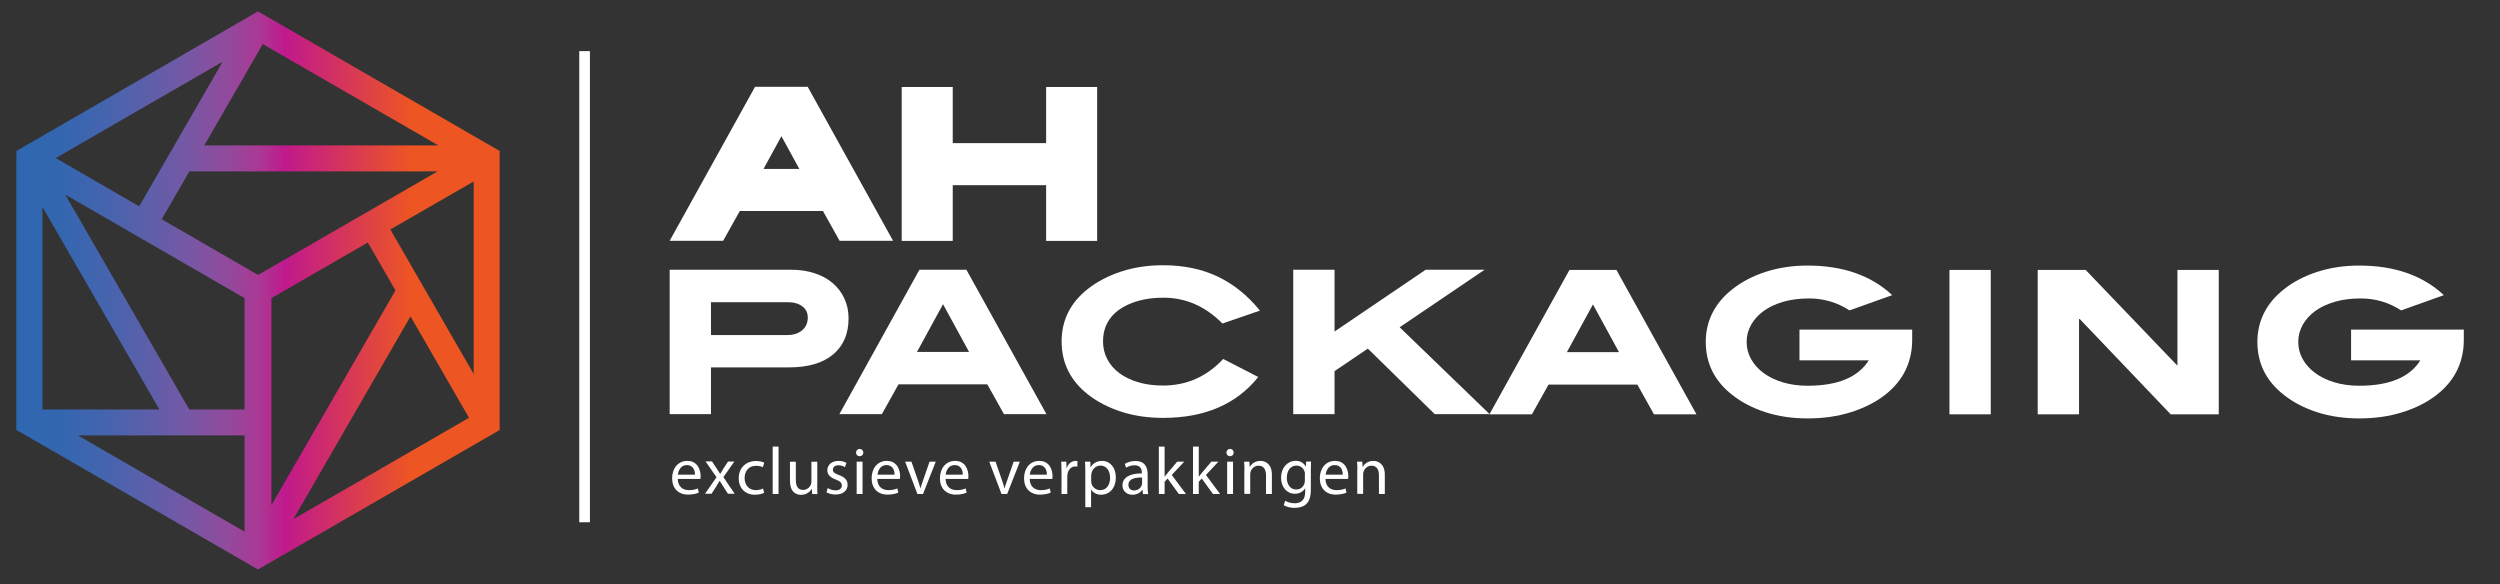 <svg xmlns="http://www.w3.org/2000/svg" xmlns:xlink="http://www.w3.org/1999/xlink" id="Layer_1" x="0px" y="0px" viewBox="0 0 234.22 54.76" style="enable-background:new 0 0 234.22 54.76;" xml:space="preserve">
<rect x="0" y="0" width="234.22" height="54.76" fill="#333333" stroke="none"/>
<style type="text/css">
	.st0{fill:#FFFFFF;}
	.st1{fill:url(#SVGID_1_);}
</style>
<g>
	<path class="st0" d="M63.5,44.87c0.01,0.74,0.49,1.05,1.04,1.05c0.39,0,0.63-0.07,0.84-0.16l0.09,0.39   c-0.19,0.09-0.53,0.19-1.01,0.19c-0.93,0-1.49-0.61-1.49-1.53c0-0.91,0.54-1.63,1.42-1.63c0.99,0,1.25,0.87,1.25,1.43   c0,0.11-0.01,0.2-0.02,0.26H63.5z M65.11,44.47c0.01-0.35-0.14-0.9-0.76-0.9c-0.56,0-0.8,0.51-0.84,0.9H65.11z"></path>
	<path class="st0" d="M66.72,43.25l0.43,0.65c0.11,0.17,0.21,0.33,0.31,0.49h0.02c0.1-0.18,0.2-0.34,0.3-0.5l0.43-0.65h0.59   l-1.03,1.46l1.06,1.56h-0.63l-0.44-0.68c-0.12-0.18-0.22-0.34-0.33-0.53h-0.01c-0.1,0.18-0.21,0.34-0.32,0.53l-0.44,0.68h-0.61   l1.08-1.55l-1.03-1.48H66.72z"></path>
	<path class="st0" d="M71.59,46.17c-0.14,0.08-0.46,0.18-0.87,0.18c-0.91,0-1.51-0.62-1.51-1.55c0-0.93,0.64-1.61,1.63-1.61   c0.33,0,0.61,0.08,0.76,0.16l-0.13,0.43c-0.13-0.08-0.34-0.14-0.64-0.14c-0.69,0-1.07,0.51-1.07,1.15c0,0.7,0.45,1.13,1.05,1.13   c0.31,0,0.52-0.08,0.68-0.15L71.59,46.17z"></path>
	<path class="st0" d="M72.39,41.84h0.55v4.44h-0.55V41.84z"></path>
	<path class="st0" d="M76.56,45.46c0,0.31,0.01,0.59,0.02,0.83h-0.49l-0.03-0.49h-0.01c-0.14,0.24-0.46,0.56-1,0.56   c-0.48,0-1.04-0.26-1.04-1.33v-1.77h0.55v1.68c0,0.58,0.17,0.96,0.68,0.96c0.37,0,0.63-0.26,0.73-0.5   c0.03-0.08,0.05-0.18,0.05-0.28v-1.86h0.55V45.46z"></path>
	<path class="st0" d="M77.55,45.72c0.16,0.11,0.45,0.22,0.73,0.22c0.4,0,0.59-0.2,0.59-0.45c0-0.26-0.16-0.41-0.56-0.56   c-0.54-0.19-0.8-0.49-0.8-0.86c0-0.49,0.39-0.89,1.05-0.89c0.31,0,0.58,0.09,0.74,0.19l-0.14,0.4c-0.12-0.08-0.34-0.18-0.62-0.18   c-0.32,0-0.51,0.19-0.51,0.41c0,0.25,0.18,0.36,0.58,0.51c0.53,0.2,0.8,0.46,0.8,0.91c0,0.53-0.41,0.91-1.13,0.91   c-0.33,0-0.64-0.08-0.85-0.21L77.55,45.72z"></path>
	<path class="st0" d="M80.88,42.4c0.01,0.19-0.13,0.34-0.35,0.34c-0.19,0-0.33-0.15-0.33-0.34c0-0.19,0.14-0.34,0.34-0.34   C80.74,42.06,80.88,42.21,80.88,42.4z M80.26,46.28v-3.03h0.55v3.03H80.26z"></path>
	<path class="st0" d="M82.19,44.87c0.01,0.74,0.49,1.05,1.04,1.05c0.39,0,0.63-0.07,0.84-0.16l0.09,0.39   c-0.19,0.09-0.53,0.19-1.01,0.19c-0.93,0-1.49-0.61-1.49-1.53c0-0.91,0.54-1.63,1.42-1.63c0.99,0,1.25,0.87,1.25,1.43   c0,0.11-0.01,0.2-0.02,0.26H82.19z M83.81,44.47c0.01-0.35-0.14-0.9-0.76-0.9c-0.56,0-0.8,0.51-0.84,0.9H83.81z"></path>
	<path class="st0" d="M85.39,43.25l0.59,1.7c0.1,0.28,0.18,0.53,0.24,0.78h0.02c0.07-0.25,0.16-0.5,0.26-0.78l0.59-1.7h0.58   l-1.19,3.03h-0.53l-1.15-3.03H85.39z"></path>
	<path class="st0" d="M88.59,44.87c0.01,0.74,0.49,1.05,1.04,1.05c0.39,0,0.63-0.07,0.84-0.16l0.09,0.39   c-0.19,0.09-0.53,0.19-1.01,0.19c-0.93,0-1.49-0.61-1.49-1.53c0-0.91,0.54-1.63,1.42-1.63c0.99,0,1.25,0.87,1.25,1.43   c0,0.11-0.01,0.2-0.02,0.26H88.59z M90.2,44.47c0.01-0.35-0.14-0.9-0.76-0.9c-0.56,0-0.8,0.51-0.84,0.9H90.2z"></path>
	<path class="st0" d="M93.27,43.25l0.59,1.7c0.1,0.28,0.18,0.53,0.24,0.78h0.02c0.07-0.25,0.16-0.5,0.26-0.78l0.59-1.7h0.58   l-1.19,3.03h-0.53l-1.15-3.03H93.27z"></path>
	<path class="st0" d="M96.47,44.87c0.01,0.74,0.49,1.05,1.04,1.05c0.39,0,0.63-0.07,0.84-0.16l0.09,0.39   c-0.19,0.09-0.53,0.19-1.01,0.19c-0.93,0-1.49-0.61-1.49-1.53c0-0.91,0.54-1.63,1.42-1.63c0.99,0,1.25,0.87,1.25,1.43   c0,0.11-0.01,0.2-0.02,0.26H96.47z M98.08,44.47c0.01-0.35-0.14-0.9-0.76-0.9c-0.56,0-0.8,0.51-0.84,0.9H98.08z"></path>
	<path class="st0" d="M99.45,44.2c0-0.36-0.01-0.66-0.03-0.95h0.48l0.02,0.59h0.02c0.14-0.41,0.47-0.66,0.84-0.66   c0.06,0,0.11,0.01,0.16,0.02v0.52c-0.06-0.01-0.11-0.02-0.19-0.02c-0.39,0-0.66,0.29-0.74,0.71c-0.01,0.08-0.02,0.16-0.02,0.26   v1.61h-0.54V44.2z"></path>
	<path class="st0" d="M101.68,44.24c0-0.39-0.01-0.7-0.03-0.99h0.5l0.02,0.52h0.01c0.23-0.37,0.58-0.59,1.08-0.59   c0.73,0,1.28,0.62,1.28,1.54c0,1.09-0.66,1.63-1.38,1.63c-0.4,0-0.75-0.18-0.93-0.48h-0.01v1.65h-0.54V44.24z M102.23,45.05   c0,0.08,0.01,0.16,0.02,0.23c0.1,0.38,0.43,0.64,0.83,0.64c0.58,0,0.92-0.48,0.92-1.17c0-0.61-0.32-1.13-0.9-1.13   c-0.38,0-0.73,0.27-0.83,0.68c-0.02,0.07-0.04,0.15-0.04,0.23V45.05z"></path>
	<path class="st0" d="M107.08,46.28l-0.04-0.38h-0.02c-0.17,0.24-0.49,0.45-0.93,0.45c-0.61,0-0.93-0.43-0.93-0.87   c0-0.73,0.65-1.13,1.82-1.13v-0.06c0-0.25-0.07-0.7-0.69-0.7c-0.28,0-0.58,0.09-0.79,0.23l-0.12-0.36   c0.25-0.16,0.61-0.27,0.99-0.27c0.93,0,1.15,0.63,1.15,1.24v1.13c0,0.26,0.01,0.52,0.05,0.73H107.08z M107,44.74   c-0.6-0.01-1.28,0.09-1.28,0.68c0,0.36,0.24,0.53,0.52,0.53c0.39,0,0.65-0.25,0.73-0.51c0.02-0.06,0.03-0.12,0.03-0.18V44.74z"></path>
	<path class="st0" d="M109.12,44.64h0.01c0.08-0.11,0.18-0.24,0.27-0.34l0.89-1.05h0.66l-1.17,1.25l1.33,1.78h-0.67l-1.05-1.45   l-0.28,0.31v1.14h-0.54v-4.44h0.54V44.64z"></path>
	<path class="st0" d="M112.32,44.64h0.01c0.08-0.11,0.18-0.24,0.27-0.34l0.89-1.05h0.66l-1.17,1.25l1.33,1.78h-0.67l-1.05-1.45   l-0.28,0.31v1.14h-0.54v-4.44h0.54V44.64z"></path>
	<path class="st0" d="M115.58,42.4c0.01,0.19-0.13,0.34-0.35,0.34c-0.19,0-0.33-0.15-0.33-0.34c0-0.19,0.14-0.34,0.34-0.34   C115.45,42.06,115.58,42.21,115.58,42.4z M114.97,46.28v-3.03h0.55v3.03H114.97z"></path>
	<path class="st0" d="M116.59,44.07c0-0.31-0.01-0.57-0.03-0.82h0.49l0.03,0.5h0.01c0.15-0.29,0.5-0.57,1-0.57   c0.42,0,1.07,0.25,1.07,1.29v1.81h-0.55v-1.75c0-0.49-0.18-0.9-0.7-0.9c-0.36,0-0.65,0.26-0.74,0.56   c-0.03,0.07-0.04,0.16-0.04,0.26v1.82h-0.55V44.07z"></path>
	<path class="st0" d="M122.83,43.25c-0.01,0.22-0.02,0.46-0.02,0.83v1.76c0,0.69-0.14,1.12-0.43,1.38c-0.29,0.28-0.72,0.36-1.1,0.36   c-0.36,0-0.76-0.09-1.01-0.25l0.14-0.42c0.2,0.13,0.51,0.24,0.89,0.24c0.56,0,0.98-0.29,0.98-1.06v-0.34h-0.01   c-0.17,0.28-0.49,0.51-0.96,0.51c-0.75,0-1.29-0.64-1.29-1.48c0-1.03,0.67-1.61,1.36-1.61c0.53,0,0.81,0.28,0.95,0.53h0.01   l0.03-0.46H122.83z M122.26,44.45c0-0.09-0.01-0.18-0.03-0.25c-0.1-0.32-0.37-0.58-0.77-0.58c-0.53,0-0.9,0.44-0.9,1.15   c0,0.59,0.3,1.09,0.89,1.09c0.34,0,0.65-0.21,0.76-0.56c0.03-0.09,0.04-0.2,0.04-0.29V44.45z"></path>
	<path class="st0" d="M124.18,44.87c0.01,0.74,0.49,1.05,1.04,1.05c0.39,0,0.63-0.07,0.84-0.16l0.09,0.39   c-0.19,0.09-0.53,0.19-1.01,0.19c-0.93,0-1.49-0.61-1.49-1.53c0-0.91,0.54-1.63,1.42-1.63c0.99,0,1.25,0.87,1.25,1.43   c0,0.11-0.01,0.2-0.02,0.26H124.18z M125.8,44.47c0.01-0.35-0.14-0.9-0.76-0.9c-0.56,0-0.8,0.51-0.84,0.9H125.8z"></path>
	<path class="st0" d="M127.17,44.07c0-0.31-0.01-0.57-0.03-0.82h0.49l0.03,0.5h0.01c0.15-0.29,0.5-0.57,1-0.57   c0.42,0,1.07,0.25,1.07,1.29v1.81h-0.55v-1.75c0-0.49-0.18-0.9-0.7-0.9c-0.36,0-0.65,0.26-0.74,0.56   c-0.03,0.07-0.04,0.16-0.04,0.26v1.82h-0.55V44.07z"></path>
</g>
<g>
	<path class="st0" d="M70.74,8.13l-8,14.43h5.01l1.56-2.79h7.79l1.56,2.79h5.01l-8-14.43H70.74z M74.89,15.83h-3.36l1.68-3.07   L74.89,15.83z"></path>
	<polygon class="st0" points="98.01,8.15 98.01,13.41 89.26,13.41 89.26,8.15 84.48,8.15 84.48,22.57 89.26,22.57 89.26,17.35    98.01,17.35 98.01,22.57 102.79,22.57 102.79,8.15  "></polygon>
</g>
<path class="st0" d="M76.32,25.6c0.67,0.22,1.24,0.53,1.7,0.93c0.47,0.4,0.83,0.88,1.09,1.44c0.26,0.56,0.39,1.17,0.39,1.85  c0,1.45-0.48,2.58-1.45,3.39c-0.97,0.81-2.35,1.21-4.14,1.21h-7.3v4.38h-3.87V25.27h11.37C74.92,25.27,75.65,25.38,76.32,25.6z   M75.17,30.93c0.34-0.3,0.51-0.7,0.51-1.17c0-0.45-0.17-0.8-0.51-1.06c-0.34-0.26-0.81-0.39-1.43-0.39h-7.13v3.08h7.15  C74.36,31.39,74.83,31.23,75.17,30.93z"></path>
<path class="st0" d="M94.06,38.8l-1.56-2.79h-8.32l-1.56,2.79h-3.98l7.5-13.53h4.4l7.5,13.53H94.06z M88.35,28.5l-2.44,4.47h4.88  L88.35,28.5z"></path>
<path class="st0" d="M114.53,30.31c-1.6-1.61-3.44-2.42-5.52-2.42c-0.88,0-1.67,0.1-2.38,0.3c-0.7,0.2-1.3,0.48-1.79,0.83  c-0.49,0.35-0.87,0.78-1.12,1.28c-0.26,0.5-0.38,1.06-0.38,1.68c0,0.6,0.13,1.16,0.4,1.67c0.26,0.51,0.64,0.94,1.13,1.31  c0.49,0.36,1.08,0.65,1.77,0.85c0.69,0.21,1.47,0.31,2.33,0.31c2.2,0,4.08-0.83,5.63-2.49l3.28,1.69c-2.04,2.55-5.01,3.83-8.91,3.83  c-1.42,0-2.73-0.19-3.93-0.58c-1.2-0.39-2.24-0.93-3.12-1.62c-1.64-1.29-2.46-2.95-2.46-4.97c0-1.99,0.83-3.64,2.48-4.93  c0.89-0.69,1.93-1.23,3.13-1.62c1.2-0.39,2.5-0.58,3.89-0.58c1.92,0,3.62,0.35,5.1,1.05c1.48,0.7,2.81,1.76,3.98,3.2L114.53,30.31z"></path>
<path class="st0" d="M134.42,38.8l-6.27-6.14l-3.12,2.11v4.03h-3.87V25.27h3.87v5.79l8.54-5.79h5.52l-7.96,5.39l8.43,8.14H134.42z"></path>
<path class="st0" d="M154.96,38.82l-1.56-2.79h-8.32l-1.56,2.79h-3.98l7.5-13.53h4.4l7.5,13.53H154.96z M149.24,28.52l-2.44,4.47  h4.88L149.24,28.52z"></path>
<path class="st0" d="M178.5,34.73c-0.43,0.87-1.07,1.62-1.9,2.27c-0.89,0.69-1.96,1.23-3.2,1.62c-1.24,0.39-2.59,0.58-4.06,0.58  c-1.41,0-2.72-0.19-3.93-0.58c-1.21-0.39-2.25-0.93-3.14-1.64c-1.64-1.29-2.46-2.94-2.46-4.95c0-0.98,0.21-1.89,0.63-2.72  c0.42-0.83,1.04-1.57,1.86-2.21c0.88-0.7,1.93-1.25,3.15-1.64c1.22-0.39,2.51-0.58,3.89-0.58c3.31,0,5.96,0.92,7.94,2.77l-4,1.43  c-1.16-0.75-2.42-1.12-3.78-1.12c-0.9,0-1.7,0.1-2.42,0.31c-0.72,0.21-1.33,0.49-1.84,0.86c-0.51,0.37-0.9,0.8-1.18,1.3  c-0.28,0.5-0.42,1.03-0.42,1.61c0,0.57,0.14,1.11,0.42,1.61c0.28,0.5,0.67,0.93,1.17,1.3c0.5,0.37,1.1,0.66,1.8,0.87  c0.7,0.21,1.47,0.32,2.31,0.32c2.83,0,4.74-0.79,5.74-2.38h-6.49v-2.88h10.56v1.03C179.14,32.92,178.93,33.86,178.5,34.73z"></path>
<path class="st0" d="M182.64,38.82V25.29h3.87v13.53H182.64z"></path>
<path class="st0" d="M203.37,38.82l-8.52-8.93h-0.07v8.93h-3.87V25.29h4.49l8.56,8.93h0.04v-8.93h3.87v13.53H203.37z"></path>
<path class="st0" d="M230.18,34.73c-0.43,0.87-1.07,1.62-1.9,2.27c-0.89,0.69-1.96,1.23-3.2,1.62c-1.24,0.39-2.59,0.58-4.06,0.58  c-1.41,0-2.72-0.19-3.93-0.58c-1.21-0.39-2.25-0.93-3.14-1.64c-1.64-1.29-2.46-2.94-2.46-4.95c0-0.98,0.21-1.89,0.63-2.72  c0.42-0.83,1.04-1.57,1.86-2.21c0.88-0.7,1.93-1.25,3.15-1.64c1.22-0.39,2.51-0.58,3.89-0.58c3.31,0,5.96,0.92,7.94,2.77l-4,1.43  c-1.16-0.75-2.42-1.12-3.78-1.12c-0.9,0-1.7,0.1-2.42,0.31c-0.72,0.21-1.33,0.49-1.84,0.86c-0.51,0.37-0.9,0.8-1.18,1.3  c-0.28,0.5-0.42,1.03-0.42,1.61c0,0.57,0.14,1.11,0.42,1.61c0.28,0.5,0.67,0.93,1.17,1.3c0.5,0.37,1.1,0.66,1.8,0.87  c0.7,0.21,1.47,0.32,2.31,0.32c2.83,0,4.74-0.79,5.74-2.38h-6.49v-2.88h10.56v1.03C230.82,32.92,230.61,33.86,230.18,34.73z"></path>
<g>
	<rect x="54.27" y="4.79" class="st0" width="1" height="44.14"></rect>
</g>
<linearGradient id="SVGID_1_" gradientUnits="userSpaceOnUse" x1="1.534" y1="27.207" x2="46.815" y2="27.207">
	<stop offset="0" style="stop-color:#2E67B1"></stop>
	<stop offset="0.099" style="stop-color:#3566B0"></stop>
	<stop offset="0.186" style="stop-color:#4664AE"></stop>
	<stop offset="0.27" style="stop-color:#5C5FAA"></stop>
	<stop offset="0.351" style="stop-color:#7558A5"></stop>
	<stop offset="0.43" style="stop-color:#8F4C9D"></stop>
	<stop offset="0.506" style="stop-color:#AC3793"></stop>
	<stop offset="0.556" style="stop-color:#C0198C"></stop>
	<stop offset="0.816" style="stop-color:#ED5523"></stop>
</linearGradient>
<path class="st1" d="M41.06,13.62c-7.31,0-14.62,0-21.92,0l5.48-9.49C30.1,7.29,35.58,10.46,41.06,13.62 M27.49,48.63  c3.66-6.33,7.31-12.66,10.97-18.99l5.48,9.5l-9.66,5.58L27.49,48.63z M14.93,38.36H3.97V27.21v-7.83  C7.62,25.7,11.28,32.03,14.93,38.36z M36.57,21.5L44.38,17v18.04C41.77,30.53,39.17,26.02,36.57,21.5z M13.04,19.33l-7.82-4.52  l15.64-9.03C18.25,10.3,15.65,14.81,13.04,19.33z M40.99,16.06c-6.15,3.55-9.07,5.23-16.81,9.7l-9.03-5.22  c0.86-1.5,1.73-2.99,2.59-4.48C25.49,16.06,33.24,16.06,40.99,16.06z M25.43,47.33v-6.54v-2.43V27.93l9.03-5.21  c0.86,1.5,1.73,2.99,2.59,4.49C33.18,33.92,29.31,40.62,25.43,47.33z M22.91,40.79v9.02C17.7,46.81,12.5,43.8,7.29,40.79h9.05h0.7  H22.91z M22.91,27.93v10.43c-1.73,0-3.45,0-5.18,0c-3.88-6.71-7.74-13.41-11.62-20.13C11.96,21.61,16.15,24.03,22.91,27.93z   M1.53,14.84v12.37v12.37v0.7l0.61,0.35c7.14,4.12,14.28,8.25,21.42,12.37l0.61,0.35l0.61-0.35l10.71-6.18l10.71-6.18l0.61-0.35  v-0.7V14.84v-0.7l-0.61-0.35C39.06,9.66,31.92,5.54,24.78,1.42l-0.61-0.35l-0.61,0.35L2.15,13.79l-0.61,0.35V14.84z"></path>
</svg>